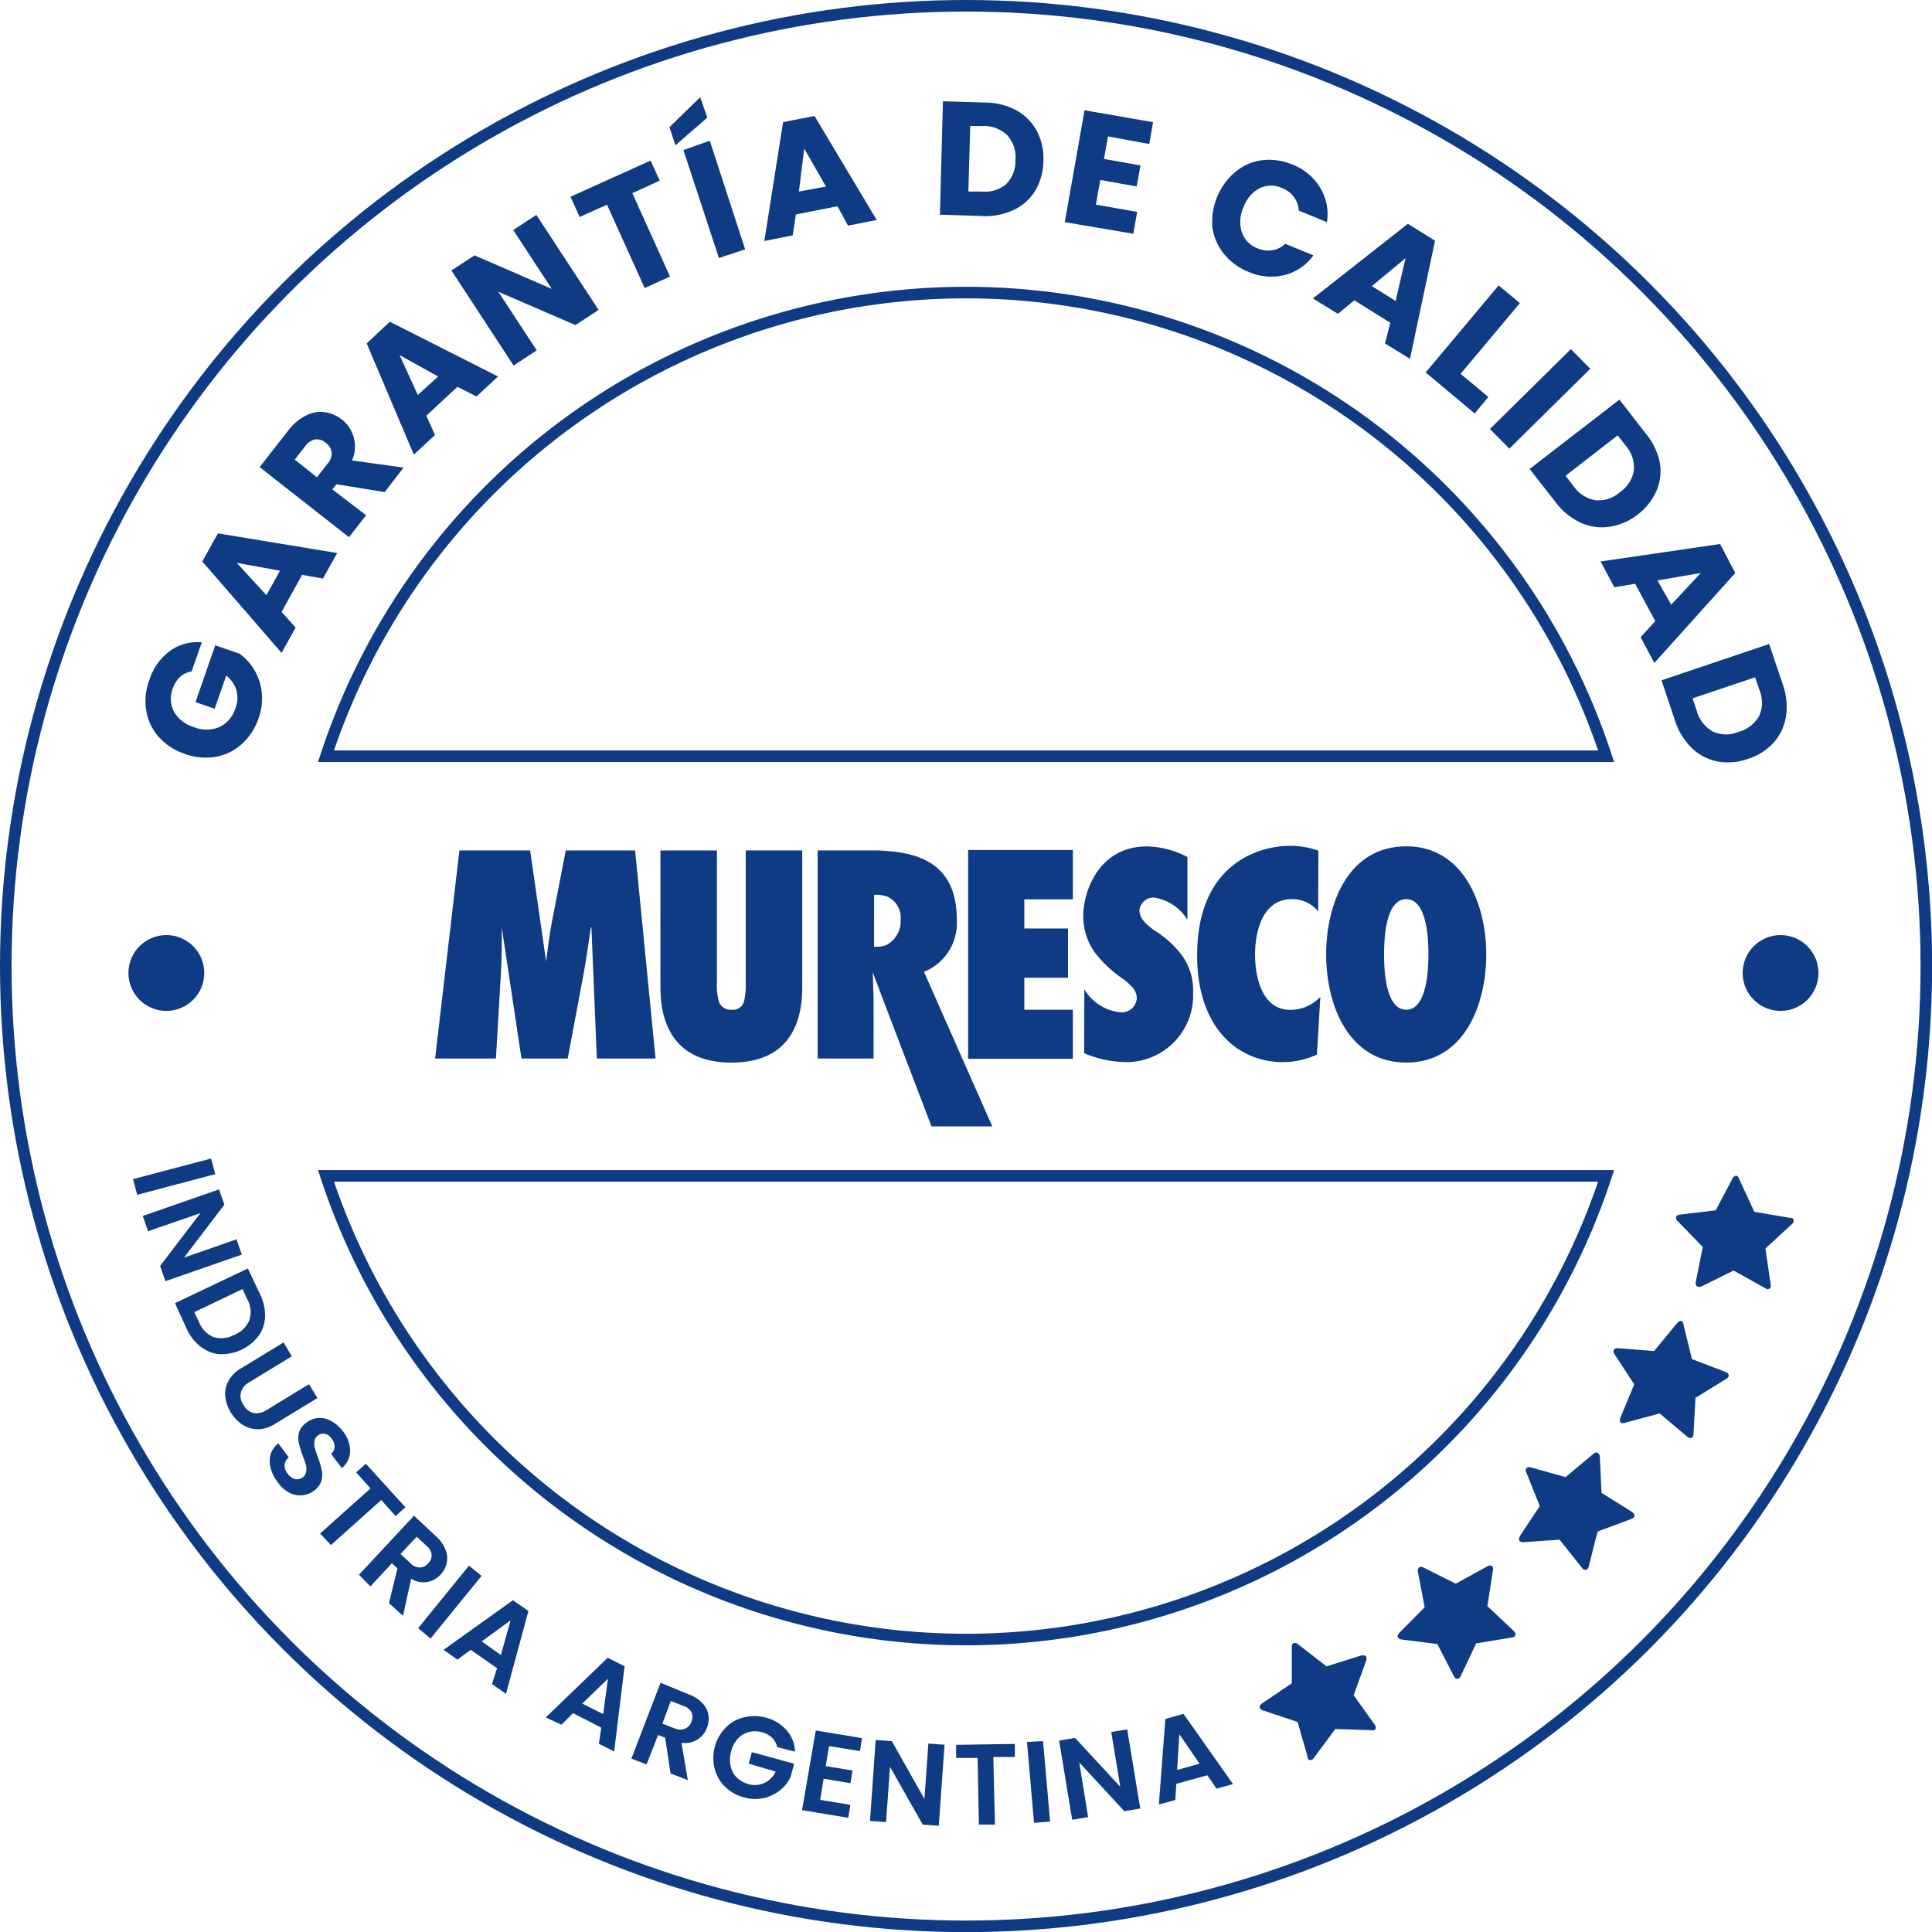 <svg id="Layer_1" data-name="Layer 1" xmlns="http://www.w3.org/2000/svg" viewBox="0 0 167.13 167.13"><defs><style>.cls-1,.cls-2{fill:#0e3b83;}.cls-2,.cls-4{fill-rule:evenodd;}.cls-3,.cls-4{fill:none;stroke:#0e3b83;stroke-miterlimit:10;}</style></defs><title>garantia-muresco</title><path class="cls-1" d="M20.05,103l-6.75,1.79-.36-1.36,6.75-1.78Z" transform="translate(-1.43 -1.43)"/><path class="cls-1" d="M15.74,112.26l-.46-1.32,3.49-4.57-4.53,1.57-.46-1.32,6.6-2.3.46,1.32-3.49,4.58,4.54-1.58.46,1.32Z" transform="translate(-1.43 -1.43)"/><path class="cls-1" d="M20.44,118.58a3.13,3.13,0,0,1-1.65-.65,4.07,4.07,0,0,1-1.22-1.57l-1-2.2,6.3-3,1.05,2.21a4.2,4.2,0,0,1,.44,1.93,3,3,0,0,1-.56,1.69,4,4,0,0,1-3.32,1.58Zm-.55-1.49a2.3,2.3,0,0,0,1.79-.18A2.34,2.34,0,0,0,23,115.64a2.28,2.28,0,0,0-.17-1.8l-.42-.9-4.17,2,.42.89A2.33,2.33,0,0,0,19.89,117.09Z" transform="translate(-1.43 -1.43)"/><path class="cls-1" d="M26.67,118.76,23,121a1.45,1.45,0,0,0-.73.88,1.34,1.34,0,0,0,.22,1.08,1.37,1.37,0,0,0,.86.7,1.5,1.5,0,0,0,1.12-.24l3.69-2.25.73,1.2-3.68,2.24a2.81,2.81,0,0,1-1.48.46,2.47,2.47,0,0,1-1.33-.4,3.41,3.41,0,0,1-1.48-2.43,2.32,2.32,0,0,1,.27-1.34,2.8,2.8,0,0,1,1.09-1.1l3.68-2.24Z" transform="translate(-1.43 -1.43)"/><path class="cls-1" d="M24.84,128.41a2.11,2.11,0,0,1,0-1.17,1.94,1.94,0,0,1,.67-.95l.9,1.21a1,1,0,0,0-.36.65,1.07,1.07,0,0,0,.26.75,1.19,1.19,0,0,0,.64.48.79.79,0,0,0,.66-.15.68.68,0,0,0,.3-.46,1.34,1.34,0,0,0,0-.56c-.06-.2-.14-.46-.27-.79a9.66,9.66,0,0,1-.35-1.12,2,2,0,0,1,0-.94,1.67,1.67,0,0,1,.66-.87,1.88,1.88,0,0,1,1.05-.4,2,2,0,0,1,1.09.27,3.29,3.29,0,0,1,1,.88,2.8,2.8,0,0,1,.63,1.72,1.94,1.94,0,0,1-.72,1.47l-.93-1.23a.8.8,0,0,0,.3-.6,1.13,1.13,0,0,0-.27-.74.93.93,0,0,0-.56-.4.74.74,0,0,0-.63.17.65.65,0,0,0-.27.42,1.48,1.48,0,0,0,0,.55c.05.19.13.45.25.78a8.11,8.11,0,0,1,.35,1.13,2,2,0,0,1,0,1,1.68,1.68,0,0,1-.65.88,2,2,0,0,1-2.13.17,2.88,2.88,0,0,1-1-.9A3.35,3.35,0,0,1,24.84,128.41Z" transform="translate(-1.43 -1.43)"/><path class="cls-1" d="M36.5,131.82l-.85.76-1.24-1.39-4.35,3.9-.94-1,4.36-3.9-1.24-1.39.84-.75Z" transform="translate(-1.43 -1.43)"/><path class="cls-1" d="M35.08,140.11l.73-3-.48-.45-1.85,2-1-1,4.76-5.11,1.92,1.79a3,3,0,0,1,.81,1.15,1.92,1.92,0,0,1,.1,1.15,2,2,0,0,1-.53,1,2,2,0,0,1-1.14.64A2,2,0,0,1,37,138l-.71,3.21Zm1-4.25.85.79a1.16,1.16,0,0,0,.81.38,1,1,0,0,0,.73-.36,1,1,0,0,0,.3-.74,1.15,1.15,0,0,0-.44-.77l-.85-.8Z" transform="translate(-1.43 -1.43)"/><path class="cls-1" d="M43.09,137.75l-4.41,5.42-1.08-.89,4.4-5.41Z" transform="translate(-1.43 -1.43)"/><path class="cls-1" d="M44.43,145.74l-2.28-1.59L41,145l-1.2-.85,6-4.29,1.34.93-1.94,7.17-1.21-.85Zm.33-1.14.84-3-2.5,1.82Z" transform="translate(-1.43 -1.43)"/><path class="cls-1" d="M53.44,150.88,51,149.63l-1,1L48.64,150,54,144.84l1.46.73-.9,7.37-1.32-.66Zm.17-1.17.41-3.06L51.8,148.8Z" transform="translate(-1.43 -1.43)"/><path class="cls-1" d="M59.44,154.85l-.47-3.1-.61-.23-1,2.54-1.31-.5L58.57,147,61,148a3,3,0,0,1,1.19.76,2,2,0,0,1,.52,1,2.17,2.17,0,0,1-.12,1.12,2,2,0,0,1-2.21,1.31l.55,3.23Zm-.71-4.31,1.1.42a1.16,1.16,0,0,0,.89,0,1,1,0,0,0,.53-.61,1,1,0,0,0,0-.8,1.23,1.23,0,0,0-.7-.55l-1.09-.42Z" transform="translate(-1.43 -1.43)"/><path class="cls-1" d="M68.66,152.56a1.6,1.6,0,0,0-.46-.82,2,2,0,0,0-.89-.47,2.17,2.17,0,0,0-1.13,0,1.91,1.91,0,0,0-.93.58,2.42,2.42,0,0,0-.57,1.09,2.55,2.55,0,0,0-.05,1.25,1.86,1.86,0,0,0,.53,1,2.3,2.3,0,0,0,1,.57,2,2,0,0,0,1.37-.08,2.05,2.05,0,0,0,1-1L66.2,154l.27-1,3.66,1-.32,1.17a3.12,3.12,0,0,1-.93,1.15,3.42,3.42,0,0,1-1.4.66,3.52,3.52,0,0,1-1.67-.06,3.62,3.62,0,0,1-1.64-.91,3.27,3.27,0,0,1-.91-1.55,3.71,3.71,0,0,1,0-1.9,3.67,3.67,0,0,1,.93-1.66,3.25,3.25,0,0,1,1.56-.9,3.71,3.71,0,0,1,1.87,0,3.53,3.53,0,0,1,1.84,1.09,2.89,2.89,0,0,1,.74,1.87Z" transform="translate(-1.43 -1.43)"/><path class="cls-1" d="M73.15,152.48l-.29,1.73,2.32.38-.18,1.1-2.32-.39-.3,1.83,2.61.43-.18,1.12-4-.66L72,151.13l4,.66-.18,1.12Z" transform="translate(-1.43 -1.43)"/><path class="cls-1" d="M82.64,159.37l-1.39-.1-2.83-5-.34,4.78-1.39-.1.49-7,1.4.1,2.82,5,.34-4.79,1.4.1Z" transform="translate(-1.43 -1.43)"/><path class="cls-1" d="M89.22,152.29l0,1.13-1.86,0,.14,5.85-1.39,0L86,153.5l-1.86,0,0-1.13Z" transform="translate(-1.43 -1.43)"/><path class="cls-1" d="M91.66,152.05l.61,6.95-1.39.12-.61-7Z" transform="translate(-1.43 -1.43)"/><path class="cls-1" d="M100.07,157.88l-1.38.23-3.9-4.22.77,4.73-1.38.23L93.05,152l1.38-.23L98.34,156l-.78-4.74,1.38-.23Z" transform="translate(-1.43 -1.43)"/><path class="cls-1" d="M105.87,155l-2.68.74-.09,1.4-1.42.39.56-7.4,1.57-.44,4.28,6.07-1.42.4Zm-.67-1-1.75-2.55-.19,3.09Z" transform="translate(-1.43 -1.43)"/><path class="cls-2" d="M123.08,74.64c-5,0-6.93,4.94-6.93,9.35s1.95,9.36,6.93,9.36S130,88.41,130,84,128,74.64,123.08,74.64Zm0,14.14c-1.85,0-1.92-3.67-1.92-4.79s.07-4.78,1.92-4.78S125,82.88,125,84,124.91,88.78,123.08,88.78Z" transform="translate(-1.43 -1.43)"/><path class="cls-2" d="M53.06,93l-.47-11.35h-.05c-.19,1.3-.37,2.61-.61,3.94L50.54,93h-4L44.84,81.68h0c0,1.33,0,2.66-.08,4L44.33,93H39.07L41.17,75h6.12l1.38,9.6h0c.15-1.11.27-2.22.49-3.35L50.37,75h6L58.14,93Z" transform="translate(-1.43 -1.43)"/><path class="cls-2" d="M70.83,75V86.78c0,2.17-.47,6.57-6.12,6.57s-6.15-4.4-6.15-6.57V75h4.89V86.31a5.54,5.54,0,0,0,.12,1.58,1.08,1.08,0,0,0,1.14.89,1,1,0,0,0,1.11-.86,6.12,6.12,0,0,0,.12-1.58V75Z" transform="translate(-1.43 -1.43)"/><path class="cls-2" d="M81.36,85.5A4.55,4.55,0,0,0,84.2,81c0-4.24-2.47-5.7-6-5.95A11.39,11.39,0,0,0,76.87,75H72.16V93H77V88.21c0-.88-.05-1.77-.07-2.66l0,0,1.18,3.11,3.9,10.21h5.26ZM78.2,83.13a1.93,1.93,0,0,1-.84.2l-.32,0V78.84A2.89,2.89,0,0,1,78.2,79a2,2,0,0,1,1.14,2A2.32,2.32,0,0,1,78.2,83.13Z" transform="translate(-1.43 -1.43)"/><polygon class="cls-2" points="83.75 73.53 92.81 73.53 92.81 77.8 88.61 77.8 88.61 80.32 92.39 80.32 92.39 84.58 88.61 84.58 88.61 87.35 92.81 87.35 92.81 91.59 83.75 91.59 83.75 73.53"/><path class="cls-2" d="M95.23,87a4.09,4.09,0,0,0,3.11,2,1.31,1.31,0,0,0,1.43-1.18,1.39,1.39,0,0,0-.4-1,4.82,4.82,0,0,0-.81-.72,10.56,10.56,0,0,1-2.42-2.27,5.42,5.42,0,0,1-1-3.18c0-2.12,1.36-6,5.5-6a7.81,7.81,0,0,1,3.51.92V81a4.06,4.06,0,0,0-2.89-1.92A1.2,1.2,0,0,0,100,80.22a1.51,1.51,0,0,0,.47,1,5.46,5.46,0,0,0,.89.74,8.47,8.47,0,0,1,2.39,2.22,5.15,5.15,0,0,1,.89,3.13,5.77,5.77,0,0,1-5.75,6,9.47,9.47,0,0,1-3.67-.77Z" transform="translate(-1.43 -1.43)"/><path class="cls-2" d="M115.46,80.27a2.89,2.89,0,0,0-2.27-1.06C110.65,79.21,110,82,110,84s.62,4.79,3.06,4.79a3.56,3.56,0,0,0,2.59-1.13l-.3,5a7,7,0,0,1-2.93.65c-4,0-7.43-3.06-7.43-9.23,0-8.12,5.58-9.48,8-9.48a7.2,7.2,0,0,1,2.49.42Z" transform="translate(-1.43 -1.43)"/><circle class="cls-3" cx="83.57" cy="83.57" r="83.07"/><path class="cls-1" d="M18,59.52a1.85,1.85,0,0,0-1,.47,2.6,2.6,0,0,0-.63,1,2.45,2.45,0,0,0,.11,2,2.92,2.92,0,0,0,1.7,1.33,2.89,2.89,0,0,0,2.24,0,2.67,2.67,0,0,0,1.39-1.66,2.44,2.44,0,0,0,.06-1.55A2.53,2.53,0,0,0,21,59.87l-1,2.87-1.66-.57,1.71-4.92,2.1.73a4.66,4.66,0,0,1,1.28,1.4,4.74,4.74,0,0,1,.64,1.93,5.07,5.07,0,0,1-.27,2.25,5.24,5.24,0,0,1-1.46,2.24,4.49,4.49,0,0,1-2.26,1.1,5.19,5.19,0,0,1-2.65-.25,5.26,5.26,0,0,1-2.25-1.45,4.51,4.51,0,0,1-1.09-2.26,5.13,5.13,0,0,1,.25-2.66,5,5,0,0,1,1.78-2.53A4,4,0,0,1,18.89,57Z" transform="translate(-1.43 -1.43)"/><path class="cls-1" d="M27.56,51.16l-1.77,3.2L27,55.72l-1.21,2.19L18.93,50l1.35-2.43L30.6,49.27l-1.23,2.21Zm-1.91-.36-3.74-.68,2.57,2.8Z" transform="translate(-1.43 -1.43)"/><path class="cls-1" d="M34.71,44l-4.18-.68-.35.45L33.1,46,31.62,47.9l-7.73-6.06,2.48-3.17a4.39,4.39,0,0,1,1.54-1.3,2.72,2.72,0,0,1,1.63-.28,3.11,3.11,0,0,1,1.49.65,3,3,0,0,1,1,1.52,3,3,0,0,1-.15,2l4.46.62Zm-5.86-1.28.91-1.17a1.37,1.37,0,0,0,.36-1,1.23,1.23,0,0,0-.52-.82,1.17,1.17,0,0,0-.89-.29,1.38,1.38,0,0,0-.87.58l-.91,1.17Z" transform="translate(-1.43 -1.43)"/><path class="cls-1" d="M41,34.89l-2.69,2.5.75,1.67-1.83,1.7-4.08-9.62,2-1.88L44.51,34l-1.86,1.73ZM39.33,34,36,32.15l1.57,3.45Z" transform="translate(-1.43 -1.43)"/><path class="cls-1" d="M53.21,28.24l-2,1.31-6.67-2.88,3.32,5.07-2,1.31-5.38-8.22,2-1.31,6.68,2.9-3.33-5.09,2-1.31Z" transform="translate(-1.43 -1.43)"/><path class="cls-1" d="M57.71,15.32l.79,1.74-2.37,1.08,3.26,7.21-2.19,1-3.26-7.21L51.57,20.2l-.79-1.75Z" transform="translate(-1.43 -1.43)"/><path class="cls-1" d="M62.62,11.6,59.86,14l-.52-1.57L62,9.84Zm.21,2L65.89,23l-2.27.75-3.07-9.34Z" transform="translate(-1.43 -1.43)"/><path class="cls-1" d="M73.88,19.27l-3.6.71L70,21.79l-2.45.49L69.17,12l2.72-.54,5.38,9-2.48.49Zm-1-1.7L71,14.28,70.54,18Z" transform="translate(-1.43 -1.43)"/><path class="cls-1" d="M91,17.9a4.32,4.32,0,0,1-1.86,1.68,5.71,5.71,0,0,1-2.73.54L82.74,20,83,10.19l3.69.11a5.73,5.73,0,0,1,2.69.69,4.47,4.47,0,0,1,1.75,1.78,5.12,5.12,0,0,1,.56,2.59A5.16,5.16,0,0,1,91,17.9Zm-2.54-.54a2.79,2.79,0,0,0,.81-2.07,2.84,2.84,0,0,0-.69-2.14,2.86,2.86,0,0,0-2.09-.82l-1.13,0L85.2,18l1.13,0A2.88,2.88,0,0,0,88.47,17.36Z" transform="translate(-1.43 -1.43)"/><path class="cls-1" d="M97.28,13.23l-.35,1.95,3.16.56-.33,1.82L96.61,17l-.38,2.13,3.57.63-.33,1.89-5.93-1,1.71-9.68L101.18,12l-.33,1.89Z" transform="translate(-1.43 -1.43)"/><path class="cls-1" d="M115.62,17.65a4.43,4.43,0,0,1,.6,3l-2.44-1a2.13,2.13,0,0,0-.42-1.18,2.28,2.28,0,0,0-1-.76,2.26,2.26,0,0,0-1.95,0A2.94,2.94,0,0,0,109,19.36a3,3,0,0,0-.14,2.17,2.3,2.3,0,0,0,1.37,1.39,2.4,2.4,0,0,0,1.26.16,2.06,2.06,0,0,0,1.12-.56l2.44,1a4.39,4.39,0,0,1-2.49,1.7,4.86,4.86,0,0,1-3.12-.27,5.21,5.21,0,0,1-2.13-1.55,4.65,4.65,0,0,1-1-2.31,5.65,5.65,0,0,1,2-4.8,4.49,4.49,0,0,1,2.3-1,5.12,5.12,0,0,1,2.61.37A4.82,4.82,0,0,1,115.62,17.65Z" transform="translate(-1.43 -1.43)"/><path class="cls-1" d="M121.7,29.35l-3.11-1.94-1.42,1.17L115,27.25l8.22-6.46,2.35,1.46-2.17,10.22-2.16-1.33Zm.46-1.89.86-3.7-2.92,2.42Z" transform="translate(-1.43 -1.43)"/><path class="cls-1" d="M127.78,33.77l2.4,2L129,37.2l-4.24-3.55,6.31-7.53,1.84,1.53Z" transform="translate(-1.43 -1.43)"/><path class="cls-1" d="M139,33.33l-7,6.91-1.68-1.7,7-6.91Z" transform="translate(-1.43 -1.43)"/><path class="cls-1" d="M140.63,47a4.44,4.44,0,0,1-2.48-.36A5.72,5.72,0,0,1,136,44.87L133.75,42l7.77-6,2.26,2.91A5.76,5.76,0,0,1,145,41.38a4.36,4.36,0,0,1-.26,2.48,5.22,5.22,0,0,1-1.64,2.08A5.07,5.07,0,0,1,140.63,47Zm-1.2-2.3a2.79,2.79,0,0,0,2.13-.69,2.86,2.86,0,0,0,1.21-1.89,2.9,2.9,0,0,0-.7-2.13l-.7-.9-4.51,3.5.69.89A2.87,2.87,0,0,0,139.43,44.7Z" transform="translate(-1.43 -1.43)"/><path class="cls-1" d="M144.62,55.16l-1.74-3.23-1.8.3L139.89,50l10.34-1.51L151.54,51l-7,7.78-1.19-2.23ZM146,53.74,148.55,51l-3.74.64Z" transform="translate(-1.43 -1.43)"/><path class="cls-1" d="M150,67.3a4.42,4.42,0,0,1-2.22-1.16,5.77,5.77,0,0,1-1.45-2.37l-1.17-3.49,9.31-3.14,1.18,3.49a5.76,5.76,0,0,1,.28,2.77,4.44,4.44,0,0,1-1.06,2.26,5,5,0,0,1-2.24,1.42A5.09,5.09,0,0,1,150,67.3Zm-.37-2.57a2.8,2.8,0,0,0,2.23,0,2.89,2.89,0,0,0,1.76-1.39,2.85,2.85,0,0,0,0-2.25l-.36-1.07-5.41,1.82.36,1.07A2.9,2.9,0,0,0,149.64,64.73Z" transform="translate(-1.43 -1.43)"/><path class="cls-1" d="M119.59,145.15l-1.06,2.93,1.81,2.53a.39.39,0,0,1,.06.11.26.26,0,0,1-.09.38.44.44,0,0,1-.25,0l-3.12-.1-1.85,2.5a.48.48,0,0,1-.18.17.27.27,0,0,1-.37-.16.56.56,0,0,1,0-.12l-.86-3-3-1a.44.44,0,0,1-.26-.2c-.08-.17.06-.31.18-.4l2.58-1.75,0-3.11c0-.13,0-.3.16-.36a.39.39,0,0,1,.38.1l2.46,1.91,3-.94c.14,0,.35-.06.43.11A.47.47,0,0,1,119.59,145.15Z" transform="translate(-1.43 -1.43)"/><path class="cls-1" d="M130.57,137.3l-.47,3.07,2.27,2.14.07.09a.27.27,0,0,1,0,.4.54.54,0,0,1-.24.09l-3.07.5-1.33,2.81a.54.54,0,0,1-.15.21.26.26,0,0,1-.39-.09l-.07-.11-1.42-2.76-3.09-.39a.48.48,0,0,1-.3-.15c-.11-.14,0-.32.1-.43l2.19-2.21-.58-3.06a.4.4,0,0,1,.09-.38.37.37,0,0,1,.39,0l2.79,1.4,2.73-1.5c.13-.07.33-.13.44,0A.42.42,0,0,1,130.57,137.3Z" transform="translate(-1.43 -1.43)"/><path class="cls-1" d="M139.83,127.46l.14,3.11,2.64,1.65.09.08c.12.11.18.26.07.39a.52.52,0,0,1-.22.14l-2.92,1.09-.76,3a.54.54,0,0,1-.1.23.29.29,0,0,1-.41,0l-.08-.09-1.94-2.44-3.11.22a.53.53,0,0,1-.32-.08c-.13-.13-.06-.32,0-.45l1.72-2.6-1.16-2.89a.39.39,0,0,1,0-.39.41.41,0,0,1,.39-.06l3,.84,2.39-2c.11-.1.3-.19.44-.07A.47.47,0,0,1,139.83,127.46Z" transform="translate(-1.43 -1.43)"/><path class="cls-1" d="M147.06,116l.73,3,2.91,1.11.11.06a.26.26,0,0,1,.13.37.41.41,0,0,1-.19.18l-2.65,1.63-.17,3.11a.54.54,0,0,1-.06.25.28.28,0,0,1-.4.06l-.1-.07-2.37-2-3,.81a.42.42,0,0,1-.33,0c-.16-.09-.12-.29-.07-.44l1.2-2.88-1.7-2.61a.4.4,0,0,1-.06-.39.39.39,0,0,1,.37-.13l3.11.24,2-2.42c.1-.11.26-.25.42-.15A.47.47,0,0,1,147.06,116Z" transform="translate(-1.43 -1.43)"/><path class="cls-1" d="M151.89,103.44l1.3,2.82,3.07.52.12,0a.26.26,0,0,1,.2.34.43.43,0,0,1-.15.21l-2.28,2.11.45,3.08a.52.52,0,0,1,0,.25.27.27,0,0,1-.37.15l-.11-.06-2.72-1.52-2.79,1.38a.43.43,0,0,1-.33,0c-.17-.06-.18-.26-.15-.42l.6-3-2.17-2.23a.38.38,0,0,1-.13-.37c0-.13.21-.18.33-.2l3.09-.37,1.45-2.75c.08-.13.21-.29.38-.23A.41.41,0,0,1,151.89,103.44Z" transform="translate(-1.43 -1.43)"/><path class="cls-4" d="M85,143.26a58.28,58.28,0,0,0,55.37-40.11H29.63A58.28,58.28,0,0,0,85,143.26Z" transform="translate(-1.43 -1.43)"/><path class="cls-4" d="M85,26.74A58.28,58.28,0,0,0,29.63,66.85H140.37A58.28,58.28,0,0,0,85,26.74Z" transform="translate(-1.43 -1.43)"/><circle class="cls-1" cx="14.39" cy="84.17" r="3.28"/><circle class="cls-1" cx="154.03" cy="84.17" r="3.28"/></svg>